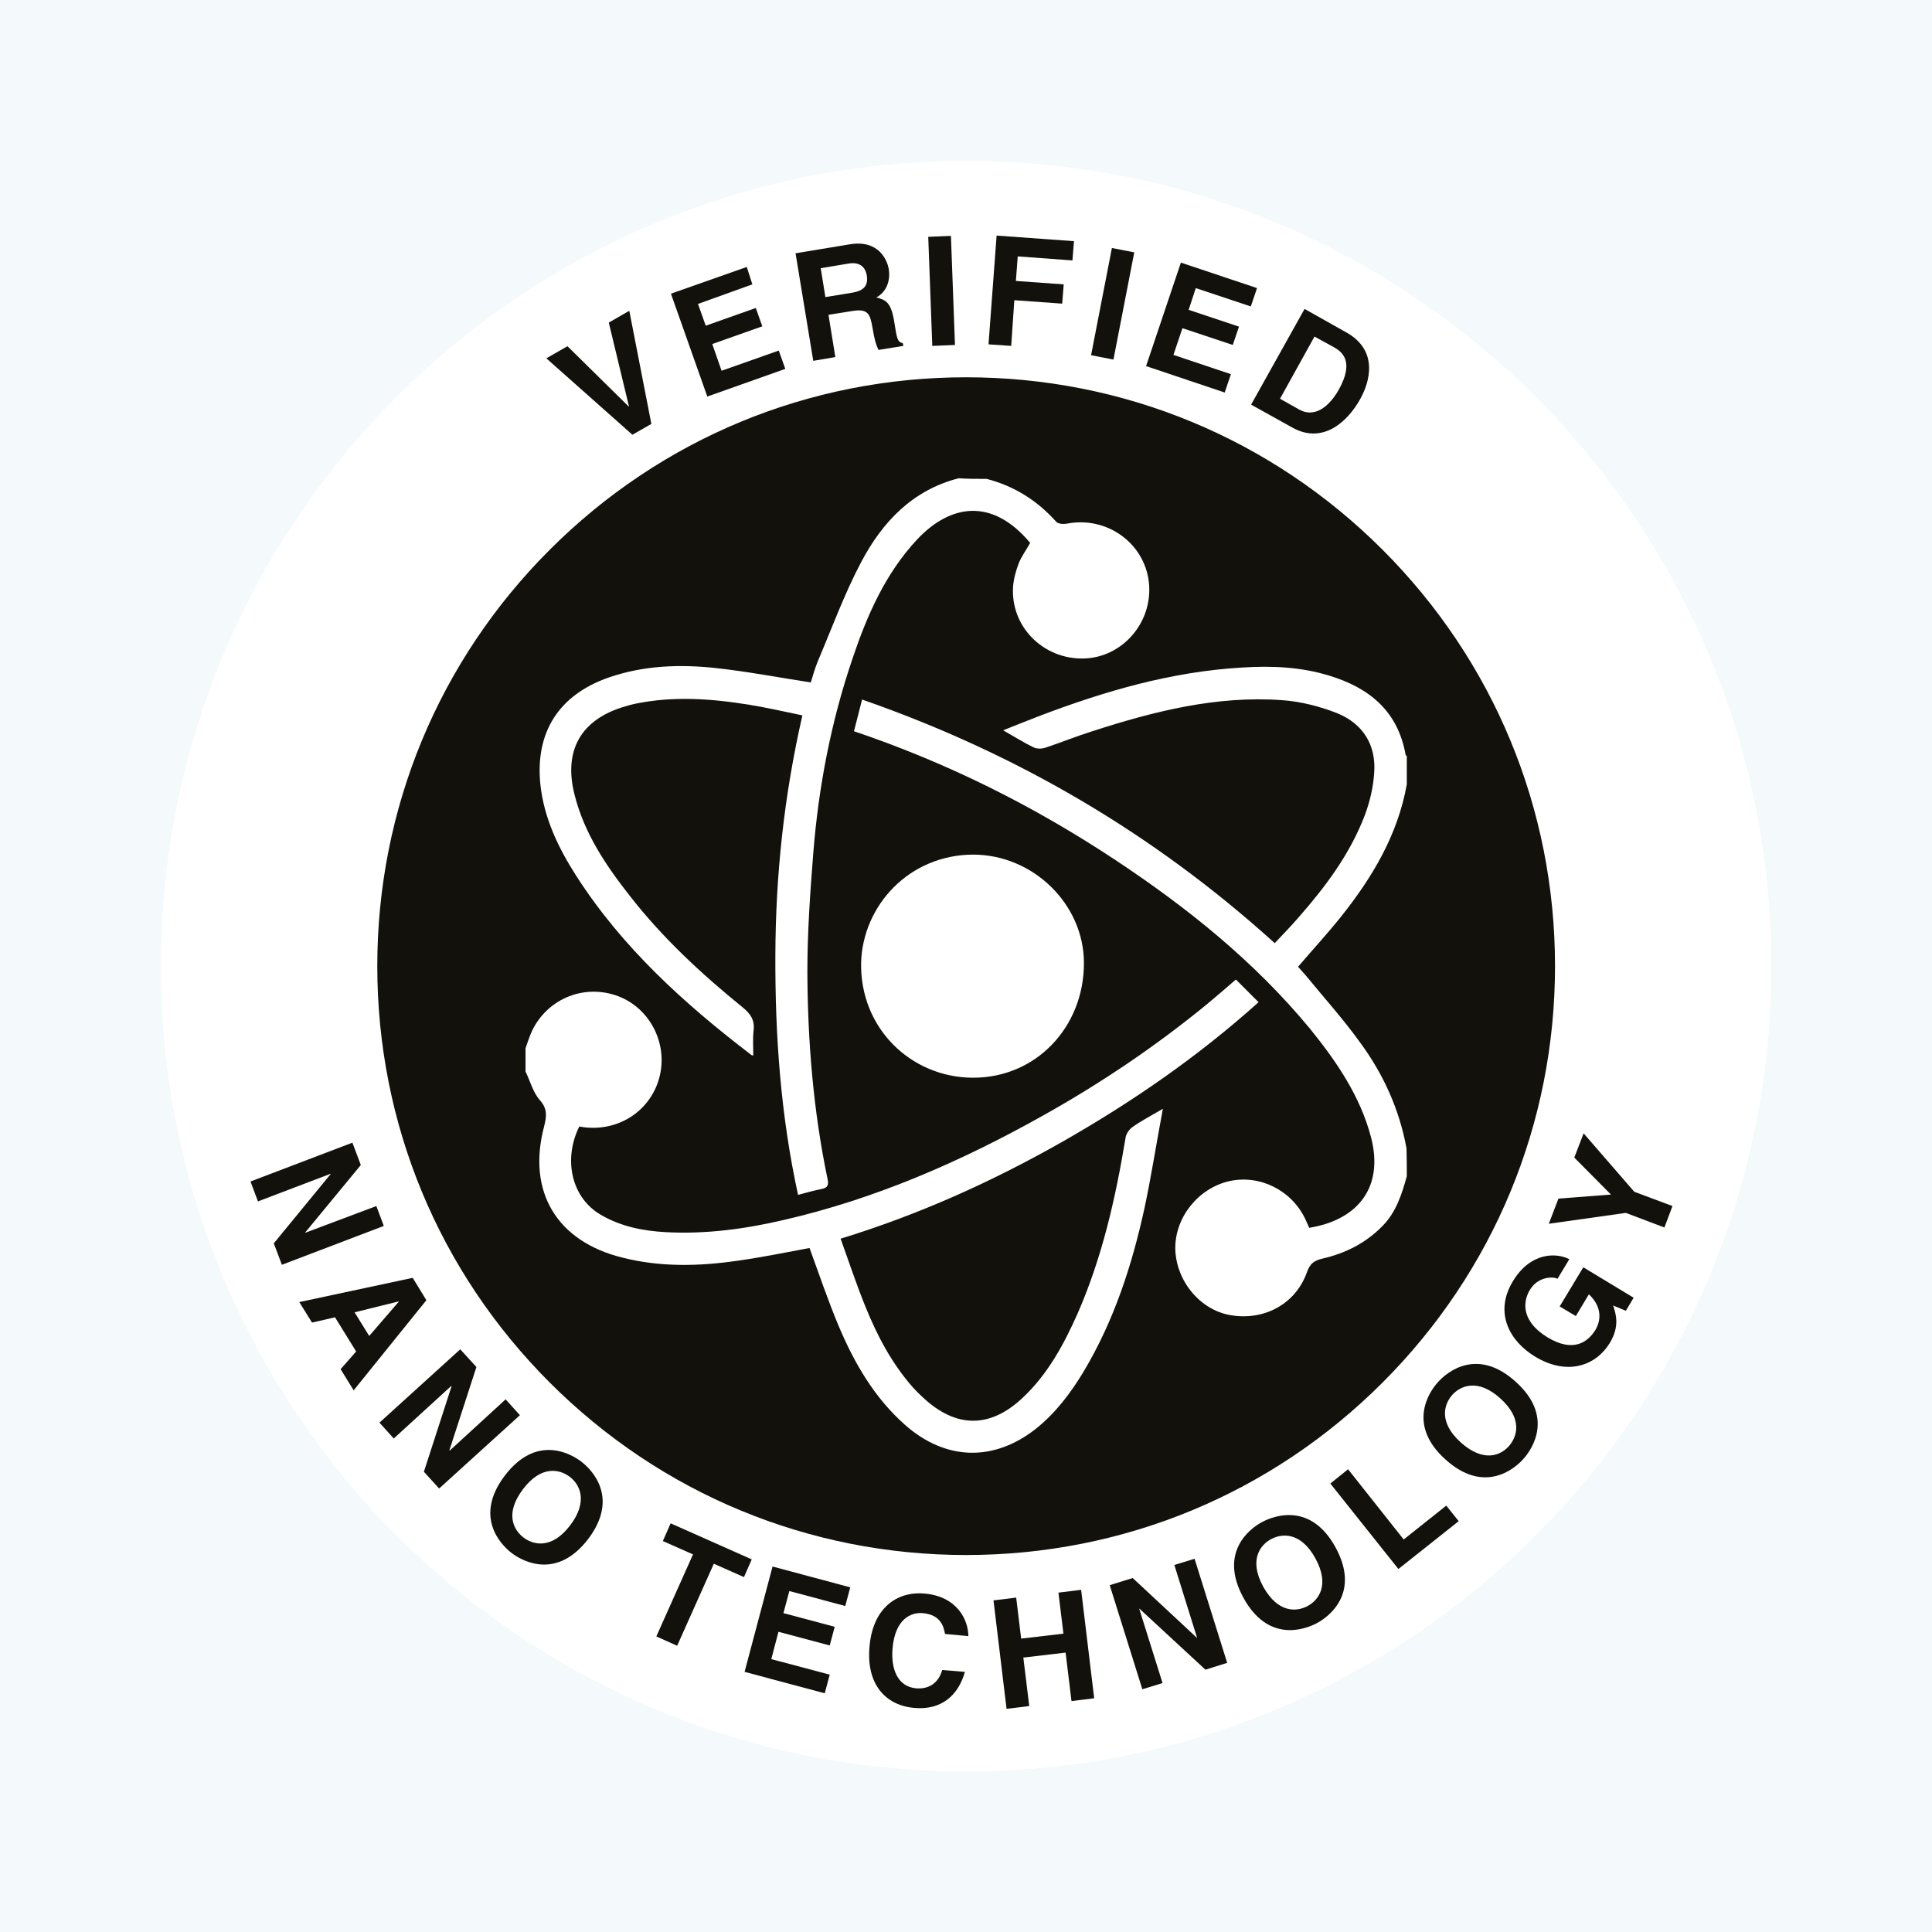 <svg xmlns="http://www.w3.org/2000/svg" fill="none" viewBox="0 0 120 120" height="120" width="120">
<rect fill="#F4F9FC" height="120" width="120"></rect>
<g clip-path="url(#clip0_1406_8180)">
<path fill="white" d="M60.01 110.019C87.629 110.019 110.019 87.629 110.019 60.01C110.019 32.39 87.629 10 60.01 10C32.39 10 10 32.39 10 60.01C10 87.629 32.39 110.019 60.01 110.019Z"></path>
<path fill="white" d="M60.01 11.235C66.591 11.235 72.98 12.528 78.983 15.076C84.793 17.527 90.004 21.04 94.482 25.518C98.96 29.996 102.472 35.208 104.924 41.017C107.472 47.02 108.765 53.409 108.765 59.99C108.765 66.572 107.472 72.961 104.924 78.963C102.472 84.773 98.96 89.985 94.482 94.462C90.004 98.94 84.793 102.453 78.983 104.904C72.98 107.452 66.591 108.745 60.01 108.745C53.428 108.745 47.039 107.452 41.036 104.904C35.227 102.453 30.015 98.94 25.538 94.462C21.06 89.985 17.547 84.773 15.095 78.963C12.548 72.961 11.255 66.572 11.255 59.99C11.255 53.409 12.548 47.02 15.095 41.017C17.547 35.208 21.06 29.996 25.538 25.518C30.015 21.04 35.227 17.527 41.036 15.076C47.039 12.528 53.428 11.235 60.01 11.235ZM60.01 10C32.389 10 10 32.389 10 60.01C10 87.63 32.389 110.019 60.01 110.019C87.63 110.019 110.019 87.63 110.019 60.01C110.019 32.389 87.611 10 60.01 10Z"></path>
<path fill="#13110C" d="M60.01 96.489C80.157 96.489 96.489 80.157 96.489 60.01C96.489 39.863 80.157 23.53 60.01 23.53C39.863 23.53 23.53 39.863 23.53 60.01C23.53 80.157 39.863 96.489 60.01 96.489Z"></path>
<path fill="#13110C" d="M60.01 96.585C50.243 96.585 41.056 92.783 34.146 85.873C27.236 78.963 23.434 69.776 23.434 60.01C23.434 50.243 27.236 41.056 34.146 34.146C41.056 27.236 50.243 23.434 60.01 23.434C69.776 23.434 78.963 27.236 85.873 34.146C92.783 41.056 96.585 50.243 96.585 60.01C96.585 69.776 92.783 78.963 85.873 85.873C78.963 92.783 69.776 96.585 60.01 96.585ZM60.01 23.607C39.936 23.607 23.607 39.936 23.607 60.01C23.607 80.083 39.936 96.412 60.01 96.412C80.083 96.412 96.412 80.083 96.412 60.01C96.392 39.936 80.064 23.607 60.01 23.607Z"></path>
<path fill="#13110C" d="M23.376 74.91L23.839 76.145L17.508 78.558L17.006 77.226L20.538 72.922V72.903L16.022 74.621L15.559 73.385L21.889 70.973L22.411 72.362L18.956 76.551V76.57L23.376 74.91Z"></path>
<path fill="#13110C" d="M19.38 82.148L18.589 80.874L25.634 79.369L26.483 80.758L21.967 86.356L21.156 85.043L22.121 83.943L20.808 81.82L19.38 82.148ZM22.024 81.511L22.932 82.978L24.765 80.855L24.746 80.836L22.024 81.511Z"></path>
<path fill="#13110C" d="M31.405 86.916L32.293 87.9L27.275 92.455L26.329 91.413L28.047 86.105L28.027 86.086L24.457 89.348L23.569 88.363L28.587 83.808L29.591 84.908L27.912 90.081L27.931 90.1L31.405 86.916Z"></path>
<path fill="#13110C" d="M36.095 90.776C36.809 91.316 38.45 93.053 36.539 95.582C34.609 98.11 32.505 97.01 31.791 96.47C31.077 95.929 29.436 94.192 31.347 91.664C33.277 89.116 35.381 90.235 36.095 90.776ZM32.525 95.505C33.142 95.968 34.281 96.238 35.42 94.733C36.558 93.227 35.999 92.185 35.381 91.722C34.763 91.258 33.625 90.988 32.486 92.494C31.328 94.018 31.907 95.041 32.525 95.505Z"></path>
<path fill="#13110C" d="M42.059 102.221L40.766 101.642L43.044 96.547L41.171 95.717L41.654 94.617L46.692 96.856L46.209 97.956L44.337 97.126L42.059 102.221Z"></path>
<path fill="#13110C" d="M52.501 99.751L49.027 98.824L48.66 100.195L51.845 101.044L51.536 102.202L48.351 101.353L47.907 103.051L51.536 104.016L51.227 105.174L46.248 103.842L47.985 97.299L52.81 98.593L52.501 99.751Z"></path>
<path fill="#13110C" d="M58.697 101.488C58.62 101.082 58.465 100.291 57.307 100.195C56.632 100.137 55.59 100.503 55.435 102.414C55.339 103.63 55.725 104.769 56.921 104.866C57.693 104.923 58.292 104.537 58.523 103.727L59.932 103.843C59.527 105.29 58.485 106.236 56.786 106.081C54.991 105.927 53.794 104.595 54.007 102.279C54.2 99.924 55.667 98.824 57.423 98.979C59.45 99.152 60.145 100.619 60.145 101.623L58.697 101.488Z"></path>
<path fill="#13110C" d="M63.561 102.955L63.928 105.966L62.519 106.139L61.708 99.403L63.117 99.23L63.426 101.777L66.051 101.469L65.742 98.921L67.151 98.747L67.962 105.483L66.553 105.657L66.186 102.646L63.561 102.955Z"></path>
<path fill="#13110C" d="M72.941 97.203L74.196 96.817L76.223 103.283L74.872 103.707L70.78 99.924H70.76L72.208 104.537L70.953 104.923L68.927 98.457L70.355 98.014L74.331 101.719H74.35L72.941 97.203Z"></path>
<path fill="#13110C" d="M78.384 94.54C79.176 94.115 81.434 93.324 82.959 96.122C84.484 98.921 82.592 100.388 81.801 100.813C81.009 101.237 78.751 102.029 77.226 99.23C75.701 96.431 77.593 94.964 78.384 94.54ZM81.222 99.751C81.897 99.384 82.611 98.458 81.704 96.798C80.797 95.138 79.62 95.234 78.944 95.601C78.269 95.968 77.554 96.894 78.462 98.554C79.388 100.214 80.546 100.118 81.222 99.751Z"></path>
<path fill="#13110C" d="M87.186 95.62L89.83 93.517L90.602 94.482L86.857 97.454L82.63 92.146L83.731 91.258L87.186 95.62Z"></path>
<path fill="#13110C" d="M89.309 85.854C89.907 85.178 91.779 83.692 94.134 85.815C96.508 87.938 95.215 89.965 94.617 90.621C94.018 91.297 92.146 92.783 89.791 90.66C87.417 88.537 88.711 86.51 89.309 85.854ZM93.729 89.811C94.231 89.232 94.597 88.132 93.189 86.858C91.779 85.584 90.699 86.085 90.197 86.645C89.695 87.224 89.328 88.325 90.737 89.598C92.165 90.872 93.227 90.39 93.729 89.811Z"></path>
<path fill="#13110C" d="M96.875 81.144L98.342 78.713L101.468 80.604L100.986 81.415L100.195 81.087C100.368 81.608 100.619 82.38 99.982 83.422C99.133 84.812 97.357 85.487 95.331 84.252C93.748 83.287 92.783 81.511 93.98 79.562C95.06 77.786 96.643 77.786 97.473 78.211L96.74 79.427C96.508 79.291 95.543 79.253 95.022 80.121C94.501 80.99 94.617 82.148 96.103 83.055C97.685 84.02 98.612 83.403 99.114 82.573C99.268 82.302 99.712 81.357 98.689 80.392L97.878 81.743L96.875 81.144Z"></path>
<path fill="#13110C" d="M103.881 74.91L103.379 76.242L100.986 75.335L96.199 76.01L96.798 74.447L100.059 74.196L97.782 71.899L98.361 70.394L101.507 74.022L103.881 74.91Z"></path>
<path fill="#13110C" d="M37.813 20.037L39.087 19.303L40.457 26.329L39.28 27.004L33.934 22.256L35.246 21.504L39.048 25.248H39.068L37.813 20.037Z"></path>
<path fill="#13110C" d="M46.73 17.662L43.353 18.878L43.835 20.23L46.943 19.129L47.348 20.268L44.24 21.368L44.819 23.028L48.371 21.774L48.776 22.912L43.932 24.63L41.673 18.241L46.383 16.581L46.73 17.662Z"></path>
<path fill="#13110C" d="M49.413 15.732L52.791 15.173C54.566 14.883 55.107 16.138 55.203 16.717C55.319 17.45 55.049 18.145 54.431 18.473C55.03 18.628 55.358 18.782 55.551 20.037C55.705 21.021 55.744 21.253 56.072 21.311L56.111 21.484L54.566 21.735C54.412 21.426 54.316 21.098 54.2 20.403C54.045 19.496 53.93 19.149 52.907 19.322L51.459 19.554L51.884 22.179L50.513 22.411L49.413 15.732ZM52.907 18.184C53.64 18.068 53.949 17.759 53.833 17.084C53.775 16.736 53.524 16.234 52.714 16.369L50.977 16.659L51.266 18.454L52.907 18.184Z"></path>
<path fill="#13110C" d="M59.315 21.427L57.906 21.485L57.655 14.71L59.064 14.652L59.315 21.427Z"></path>
<path fill="#13110C" d="M62.808 21.484L61.399 21.388L61.901 14.632L66.707 14.98L66.611 16.176L63.214 15.925L63.098 17.45L66.07 17.663L65.974 18.859L63.001 18.647L62.808 21.484Z"></path>
<path fill="#13110C" d="M69.158 22.334L67.769 22.063L69.062 15.404L70.451 15.675L69.158 22.334Z"></path>
<path fill="#13110C" d="M77.69 19.033L74.273 17.894L73.829 19.245L76.956 20.288L76.57 21.426L73.443 20.384L72.884 22.044L76.454 23.241L76.068 24.38L71.185 22.739L73.347 16.311L78.076 17.894L77.69 19.033Z"></path>
<path fill="#13110C" d="M81.029 19.188L83.635 20.654C85.623 21.774 85.101 23.704 84.464 24.823C83.75 26.097 82.225 27.642 80.276 26.561L77.709 25.132L81.029 19.188ZM79.504 24.766L80.701 25.441C81.704 26.001 82.612 25.171 83.152 24.206C84.136 22.449 83.364 21.851 82.843 21.562L81.646 20.905L79.504 24.766Z"></path>
<path fill="white" d="M61.284 29.745C63.002 30.189 64.43 31.096 65.607 32.409C65.723 32.544 66.051 32.563 66.263 32.525C68.734 32.042 71.089 33.721 71.359 36.172C71.629 38.624 69.738 40.843 67.306 40.901C64.797 40.959 62.751 38.913 62.924 36.423C62.963 35.941 63.098 35.458 63.272 34.995C63.446 34.551 63.754 34.146 63.986 33.721C61.631 30.903 59.045 31.309 56.98 33.49C54.992 35.613 53.853 38.218 52.946 40.921C51.614 44.839 50.842 48.873 50.514 52.984C50.321 55.435 50.147 57.906 50.147 60.357C50.166 64.68 50.514 68.985 51.401 73.231C51.479 73.598 51.421 73.771 51.035 73.849C50.572 73.945 50.128 74.061 49.568 74.215C48.487 69.255 48.14 64.314 48.159 59.315C48.178 54.335 48.699 49.413 49.838 44.433C48.719 44.202 47.638 43.951 46.557 43.777C44.183 43.391 41.809 43.217 39.415 43.719C39.222 43.758 39.029 43.816 38.836 43.874C36.096 44.665 34.976 46.595 35.69 49.375C36.289 51.749 37.62 53.737 39.107 55.628C41.133 58.234 43.546 60.473 46.113 62.557C46.615 62.963 46.885 63.349 46.808 64.005C46.75 64.507 46.788 65.028 46.788 65.549C46.788 65.549 46.711 65.568 46.673 65.53C42.504 62.345 38.643 58.852 35.787 54.393C34.687 52.675 33.799 50.842 33.567 48.757C33.22 45.495 34.706 43.16 37.813 42.079C39.995 41.326 42.253 41.249 44.511 41.5C46.441 41.712 48.352 42.079 50.359 42.388C50.475 42.021 50.61 41.519 50.803 41.056C51.672 39.01 52.444 36.887 53.486 34.918C54.799 32.428 56.671 30.44 59.547 29.706C60.106 29.745 60.705 29.745 61.284 29.745Z"></path>
<path fill="white" d="M32.641 65.105C32.776 64.738 32.892 64.352 33.065 63.986C34.05 61.997 36.327 61.09 38.412 61.882C40.419 62.654 41.519 64.893 40.94 66.977C40.342 69.12 38.219 70.394 35.98 69.969C34.957 72.053 35.517 74.408 37.312 75.45C38.566 76.184 39.937 76.454 41.346 76.531C43.816 76.666 46.267 76.338 48.661 75.779C54.374 74.466 59.682 72.15 64.777 69.293C68.367 67.286 71.745 65.008 74.93 62.403C75.528 61.901 76.126 61.399 76.763 60.839C77.227 61.303 77.671 61.746 78.172 62.248C74.389 65.645 70.297 68.463 65.955 70.934C61.631 73.385 57.115 75.431 52.212 76.937C52.733 78.384 53.197 79.793 53.756 81.164C54.49 82.978 55.397 84.696 56.709 86.182C56.902 86.394 57.115 86.607 57.327 86.8C59.392 88.73 61.515 88.73 63.561 86.78C65.105 85.313 66.09 83.48 66.939 81.569C68.464 78.075 69.294 74.408 69.911 70.664C69.95 70.413 70.143 70.143 70.336 70.007C70.876 69.621 71.475 69.313 72.228 68.869C71.822 71.03 71.513 73.038 71.089 75.026C70.317 78.577 69.197 82.013 67.325 85.159C66.514 86.51 65.569 87.765 64.333 88.749C61.708 90.814 58.717 90.718 56.208 88.498C54.316 86.819 53.081 84.696 52.116 82.418C51.44 80.816 50.88 79.156 50.282 77.516C48.815 77.786 47.329 78.095 45.804 78.307C43.411 78.654 41.037 78.712 38.663 78.114C34.59 77.11 32.718 74.022 33.799 69.95C33.953 69.332 34.011 68.869 33.529 68.328C33.104 67.846 32.93 67.151 32.641 66.552C32.641 66.109 32.641 65.607 32.641 65.105Z"></path>
<path fill="white" d="M87.379 73.057C87.07 74.177 86.723 75.277 85.874 76.145C84.831 77.207 83.577 77.844 82.148 78.172C81.647 78.288 81.376 78.462 81.183 79.002C80.488 80.99 78.52 82.052 76.416 81.685C74.524 81.357 73.038 79.543 72.999 77.554C72.98 75.605 74.428 73.81 76.339 73.366C78.23 72.941 80.18 73.906 81.048 75.663C81.145 75.856 81.222 76.068 81.318 76.261C84.31 75.779 85.97 73.771 85.159 70.645C84.484 68.078 83.017 65.935 81.376 63.908C77.921 59.72 73.733 56.362 69.236 53.389C64.217 50.069 58.871 47.386 53.042 45.418C53.196 44.8 53.37 44.163 53.544 43.449C63.137 46.788 71.648 51.768 79.176 58.581C79.659 58.06 80.16 57.558 80.624 57.018C82.322 55.088 83.847 53.061 84.773 50.629C85.082 49.799 85.294 48.911 85.352 48.023C85.487 46.267 84.657 44.955 83.055 44.298C81.975 43.874 80.778 43.565 79.62 43.488C75.547 43.198 71.668 44.182 67.846 45.418C66.862 45.727 65.916 46.113 64.932 46.441C64.7 46.518 64.391 46.518 64.198 46.421C63.6 46.132 63.021 45.765 62.307 45.36C63.098 45.051 63.793 44.761 64.507 44.491C68.599 42.928 72.768 41.712 77.169 41.461C78.983 41.345 80.797 41.422 82.554 41.963C85.043 42.716 86.819 44.163 87.302 46.865C87.302 46.904 87.36 46.943 87.379 46.962C87.379 47.541 87.379 48.12 87.379 48.718C86.819 51.845 85.256 54.47 83.306 56.921C82.457 57.983 81.531 58.987 80.624 60.048C80.797 60.241 80.952 60.415 81.106 60.589C82.245 61.978 83.442 63.31 84.484 64.758C85.931 66.726 86.916 68.907 87.36 71.32C87.379 71.88 87.379 72.459 87.379 73.057Z"></path>
<path fill="white" d="M60.434 53.081C64.179 53.081 67.325 56.169 67.325 59.817C67.325 63.831 64.314 66.958 60.415 66.939C56.574 66.92 53.389 63.851 53.486 59.759C53.602 56.246 56.458 53.1 60.434 53.081Z"></path>
</g>
<defs>
<clipPath id="clip0_1406_8180">
<rect transform="translate(10 10)" fill="white" height="100" width="100"></rect>
</clipPath>
</defs>
</svg>
